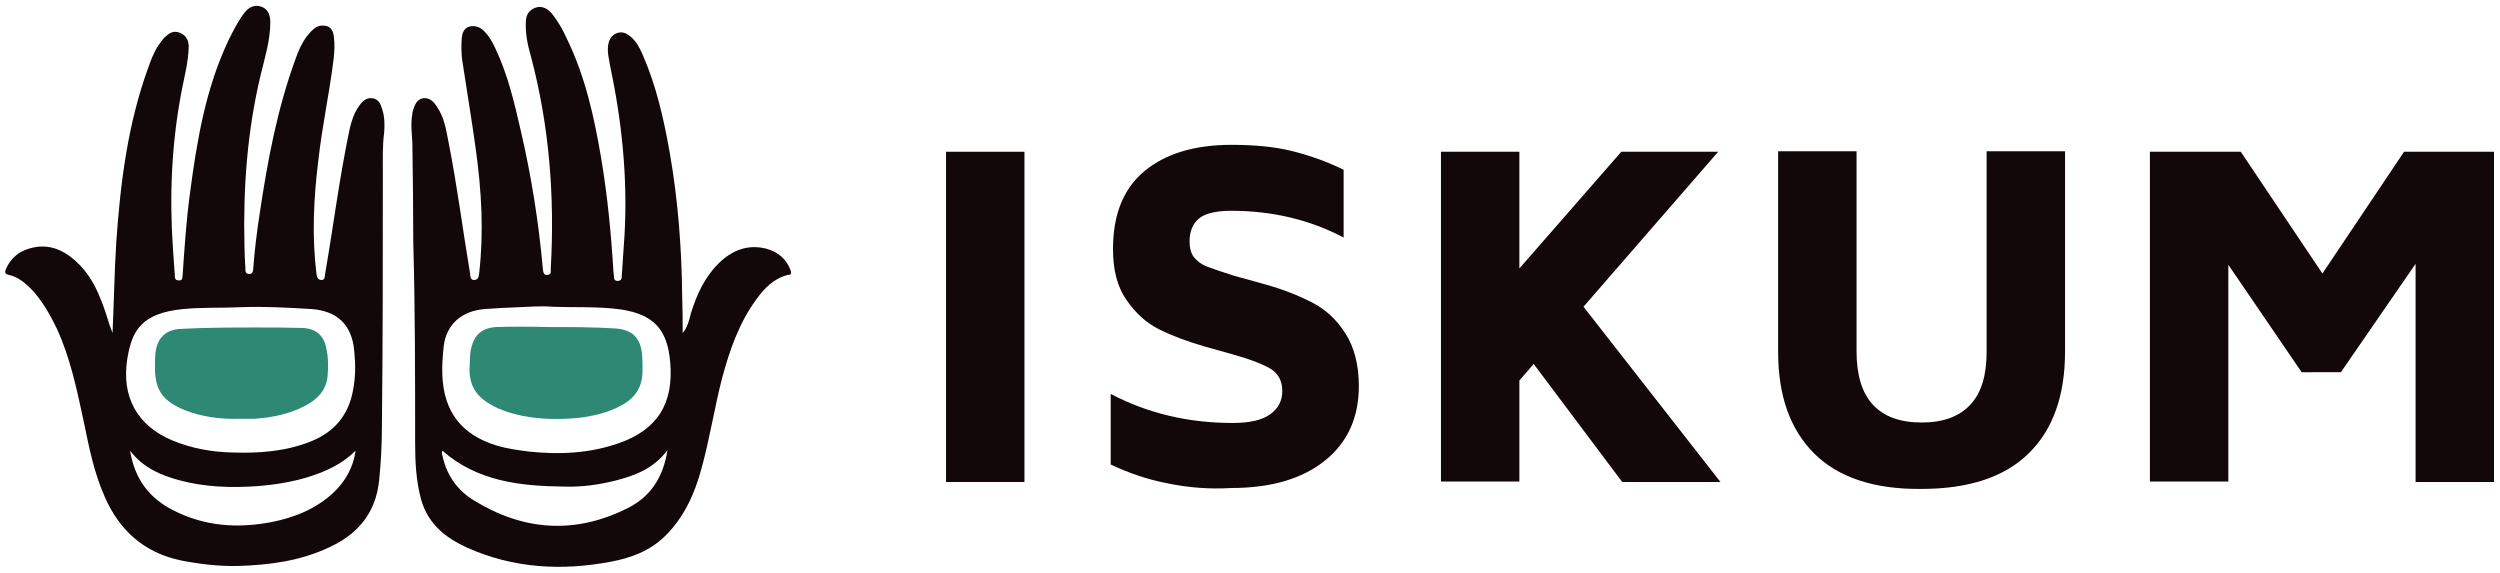 <?xml version="1.0" encoding="utf-8"?>
<!-- Generator: Adobe Illustrator 27.8.0, SVG Export Plug-In . SVG Version: 6.00 Build 0)  -->
<svg version="1.1" id="Layer_1" xmlns="http://www.w3.org/2000/svg" xmlns:xlink="http://www.w3.org/1999/xlink" x="0px" y="0px"
	 viewBox="0 0 542 124.3" style="enable-background:new 0 0 542 124.3;" xml:space="preserve">
<style type="text/css">
	.st0{fill:#120809;}
	.st1{fill:#2D8974;}
</style>
<g>
	<g>
		<path class="st0" d="M205.1,32.9h17v71.6h-17V32.9z"/>
		<path class="st0" d="M253.2,104.8c-4.3-0.8-8.4-2.2-12.4-4.1V85.4c8,4.2,16.8,6.3,26.4,6.3c3.7,0,6.4-0.6,8.2-1.9
			c1.7-1.2,2.6-2.9,2.6-5s-0.8-3.7-2.3-4.7c-1.6-1-4.3-2.1-8.2-3.2l-6.4-1.8c-3.8-1.1-7-2.3-9.8-3.7s-5.1-3.5-7.1-6.4
			s-2.9-6.5-2.9-11c0-7.4,2.2-13,6.7-16.8s10.8-5.8,19-5.8c4.9,0,9.2,0.4,12.9,1.3c3.7,0.9,7.5,2.2,11.4,4.1v14.7
			c-7.2-3.8-15.3-5.8-24.4-5.8c-3.3,0-5.7,0.6-7,1.7c-1.3,1.1-2,2.8-2,4.9c0,1.4,0.3,2.6,0.9,3.4c0.6,0.8,1.6,1.6,2.9,2.1
			s3.3,1.2,5.9,2l6.5,1.8c4,1.1,7.5,2.5,10.4,4s5.3,3.7,7.2,6.7s2.9,6.8,2.9,11.4c0,6.9-2.5,12.3-7.4,16.2s-11.6,5.9-20.2,5.9
			C262.2,106.1,257.5,105.7,253.2,104.8z"/>
		<path class="st0" d="M332.5,78.9l-3.1,3.6v21.9h-17V32.9h17v25.3l22.1-25.3h21l-29.2,33.6l29.7,38h-21.3L332.5,78.9z"/>
		<path class="st0" d="M393.3,98.3c-5.2-5.2-7.8-12.5-7.8-22V32.8h17v43.4c0,5.1,1.2,9,3.5,11.5c2.4,2.6,5.9,3.9,10.6,3.9
			s8.2-1.3,10.6-3.9s3.5-6.4,3.5-11.5V32.8h17v43.4c0,9.5-2.6,16.9-7.8,22c-5.2,5.2-13,7.8-23.4,7.8
			C406.3,106.1,398.5,103.5,393.3,98.3z"/>
		<path class="st0" d="M540.7,32.9v71.6h-17V57.2l-16.2,23.5H499l-15.9-23.3v47h-17V32.9h19.7l17.7,26.4l17.7-26.4H540.7z"/>
	</g>
	<g>
		<path class="st0" d="M82.9,23.8c-0.3-1.1-0.8-2.3-2.1-2.5c-1.3-0.2-2.2,0.6-2.9,1.6c-1.1,1.5-1.7,3.3-2.1,5.1
			c-2.2,10.4-3.5,20.9-5.3,31.3c-0.1,0.6,0,1.5-0.9,1.4c-0.8-0.1-0.9-0.7-1-1.4C67.6,51.1,68,43,69,34.9c0.8-7.3,2.4-14.6,3.3-21.9
			c0.2-1.6,0.3-3.2,0.1-4.9c-0.1-1-0.4-2-1.4-2.4c-1.1-0.3-2.1-0.2-3,0.6c-0.6,0.5-1.1,1.1-1.5,1.6c-1.1,1.5-1.8,3.1-2.4,4.8
			c-4,10.9-6.1,22.2-7.8,33.6c-0.6,3.9-1.1,7.9-1.4,11.9c0,0.6-0.2,1.3-1,1.2s-0.7-0.8-0.7-1.3c-0.1-1.6-0.2-3.3-0.2-4.9
			c-0.3-12.4,0.6-24.8,3.5-36.9c0.9-3.8,2.1-7.5,2.1-11.5c0-1.8-0.7-3-2.1-3.4c-1.3-0.4-2.6,0.1-3.6,1.5c-1.3,1.7-2.3,3.7-3.3,5.7
			c-5,10.5-6.9,21.8-8.4,33.2c-0.8,5.9-1.2,11.8-1.6,17.8c-0.1,0.5,0.1,1.2-0.8,1.2c-0.9,0-0.9-0.6-0.9-1.2
			c-0.1-1.8-0.3-3.7-0.4-5.6c-0.8-11.6-0.3-23,1.9-34.4c0.6-3.1,1.4-6.1,1.5-9.2C41,9,40.5,7.7,39,7.1s-2.5,0.2-3.5,1.2
			c-0.5,0.6-1,1.3-1.4,1.9c-0.8,1.4-1.4,2.8-1.9,4.3c-4.5,12.3-6.1,25.1-7,38.1c-0.4,6.5-0.5,13-0.8,19.6c-0.2-0.6-0.4-1.1-0.6-1.6
			c-0.6-1.9-1.2-3.9-2-5.8c-1.4-3.6-3.4-6.8-6.6-9.2c-3.1-2.3-6.4-2.8-10-1.3c-1.8,0.8-3.1,2.2-3.9,4C1,59,1,59.4,1.9,59.6
			c1.9,0.4,3.4,1.6,4.8,3c2.4,2.5,4.1,5.5,5.6,8.6c3,6.5,4.4,13.5,5.9,20.4c1.1,5.4,2.2,10.9,4.5,16.1c3.2,7.3,8.5,12.1,16.5,13.8
			c4.1,0.8,8.3,1.3,12.4,1.2c6.9-0.2,13.6-1.1,19.9-4.1c6.2-2.9,10-7.5,10.7-14.5c0.4-3.9,0.6-7.9,0.6-11.8C83,74.2,83,55.9,83,37.6
			c0-3-0.1-6,0.3-9C83.4,27,83.4,25.4,82.9,23.8z M27.6,77.8c1-6.2,3.1-9.9,12.1-10.8c4.2-0.4,8.4-0.2,12.6-0.4
			c5.1-0.2,10.1,0.1,15.2,0.4c5.6,0.4,8.8,3.4,9.3,9.1c0.3,2.9,0.3,5.8-0.3,8.7c-1,5.3-4.1,8.9-9.1,10.9c-5.5,2.2-11.3,2.6-17.1,2.4
			c-4.4-0.1-8.8-0.9-12.9-2.6C29.7,92.3,26.3,86,27.6,77.8z M72.4,106.7c-3.8,3.6-8.5,5.5-13.6,6.5c-7.4,1.4-14.5,0.9-21.3-2.6
			c-5.1-2.6-8.3-6.7-9.3-12.9c2.8,3.7,6.6,5.3,10.6,6.4c5.5,1.5,11.2,1.7,16.9,1.3c3.9-0.3,7.7-0.9,11.5-2.1
			c3.7-1.2,7.1-2.8,9.9-5.6C76.6,101.3,74.9,104.3,72.4,106.7z"/>
		<path class="st0" d="M171.4,58.6c-0.9-2.5-2.8-4-5.3-4.7c-4.1-1-7.5,0.4-10.4,3.3c-3,3-4.7,6.8-5.9,10.7c-0.4,1.5-0.7,3-1.8,4.3
			c0-2.6,0-5.2-0.1-7.8c-0.1-10.5-0.9-21-2.7-31.3c-1.3-7.3-2.9-14.5-5.9-21.3c-0.6-1.4-1.3-2.7-2.4-3.7c-0.9-0.8-1.9-1.4-3.2-0.9
			s-1.8,1.7-1.9,3c-0.1,1.3,0.2,2.5,0.4,3.7c2.6,12.2,3.9,24.5,3.2,37c-0.2,3-0.4,5.9-0.6,8.9c0,0.6-0.1,1.1-0.9,1.1
			c-0.8,0-0.8-0.6-0.8-1.1c0-0.3-0.1-0.6-0.1-0.8c-0.5-8.3-1.3-16.7-2.7-24.9c-1.5-8.8-3.4-17.4-7.3-25.5c-0.9-2-2-4-3.4-5.7
			c-1-1.2-2.3-1.7-3.6-1.2c-1.3,0.5-2,1.5-2,3.2c-0.1,2.5,0.4,4.9,1.1,7.3c4,15.1,5.2,30.5,4.3,46.1c0,0.5,0.2,1.2-0.7,1.3
			c-0.8,0.1-0.9-0.5-1-1.2c-0.9-10.2-2.5-20.2-4.8-30.1c-1.4-6.1-2.8-12.1-5.5-17.8c-0.7-1.5-1.5-2.9-2.7-4c-0.9-0.8-2-1-3.1-0.7
			c-1.1,0.4-1.4,1.5-1.5,2.5c-0.1,1.6-0.1,3.2,0.1,4.7c1,6.6,2.1,13.1,3,19.7c1.2,8.8,1.7,17.6,0.7,26.4c-0.1,0.7-0.1,1.5-1,1.6
			c-1,0.1-0.9-0.9-1-1.5c-1.6-9.5-2.8-19.1-4.7-28.6c-0.5-2.6-0.9-5.2-2.5-7.5c-0.7-1.1-1.6-2-3-1.8c-1.5,0.3-1.8,1.6-2.2,2.8
			c-0.1,0.2-0.1,0.4-0.1,0.6c-0.4,2.1-0.1,4.2,0,6.3c0.1,7.1,0.2,14.3,0.2,21.5C90,66.8,90,81.4,90,96c0,4.1,0.2,8.3,1.3,12.3
			c1.5,5.3,5.3,8.3,9.9,10.4c10,4.5,20.5,5.1,31.1,3.1c4.4-0.8,8.5-2.3,11.8-5.5c4.2-4.1,6.5-9.2,8-14.8c1.8-6.5,2.8-13.2,4.5-19.7
			c1.6-5.9,3.6-11.7,7.3-16.8c1.8-2.5,3.8-4.6,6.9-5.4C171.6,59.6,171.6,59.2,171.4,58.6z M136,110.2c-11.4,5.7-22.6,4.9-33.4-1.8
			c-3.4-2.1-5.7-5.3-6.6-9.3c-0.1-0.4-0.3-0.9-0.1-1.4c7.6,6.7,17,7.7,26.6,7.8c3.7,0.1,7.3-0.4,10.9-1.3c4.3-1.1,8.3-2.6,11.3-6.6
			C143.8,103.6,140.9,107.8,136,110.2z M134.1,96.1c-6.3,2.2-12.8,2.5-19.4,1.8c-2.3-0.3-4.7-0.6-7-1.3c-7.6-2.3-11.5-7.3-11.8-15.3
			c-0.1-2.1,0.1-4.2,0.3-6.3c0.6-4.7,3.9-7.6,8.9-8c2.5-0.2,4.9-0.3,7.4-0.4c2.4-0.1,4.8-0.3,7.3-0.1c5,0.2,9.9-0.1,14.9,0.6
			c7,1.1,10,4.3,10.6,11.4C146.1,87.5,142.5,93.2,134.1,96.1z"/>
		<path class="st1" d="M51.9,90.8c-4.1,0.1-8.1-0.4-11.9-1.9c-4.8-2-6.5-4.4-6.4-9.6c0-0.9,0-1.9,0.1-2.8c0.4-3.3,2.3-5.1,5.6-5.2
			C44.8,71,50.4,71,55.9,71c3.2,0,6.4,0,9.6,0.1c2.9,0.1,4.6,1.5,5.2,4.2c0.5,2.1,0.5,4.3,0.3,6.5c-0.4,3-2.3,4.8-4.7,6.1
			c-3.5,1.9-7.3,2.6-11.2,2.9C54,90.8,52.9,90.8,51.9,90.8z"/>
		<path class="st1" d="M118.7,70.9c4.6,0,9.6,0,14.6,0.3c3.7,0.2,5.6,2,5.9,5.7c0.1,1.1,0.1,2.3,0.1,3.5c0,3.5-1.6,5.9-4.6,7.5
			c-2.9,1.6-6.1,2.3-9.3,2.7c-5.4,0.5-10.8,0.3-16-1.5c-1-0.4-2.1-0.8-3-1.4c-3.1-1.7-4.7-4.2-4.6-7.8c0.1-1.5,0-3.1,0.4-4.6
			c0.7-2.8,2.4-4.2,5.3-4.4C111.1,70.8,114.7,70.8,118.7,70.9z"/>
	</g>
</g>
</svg>

